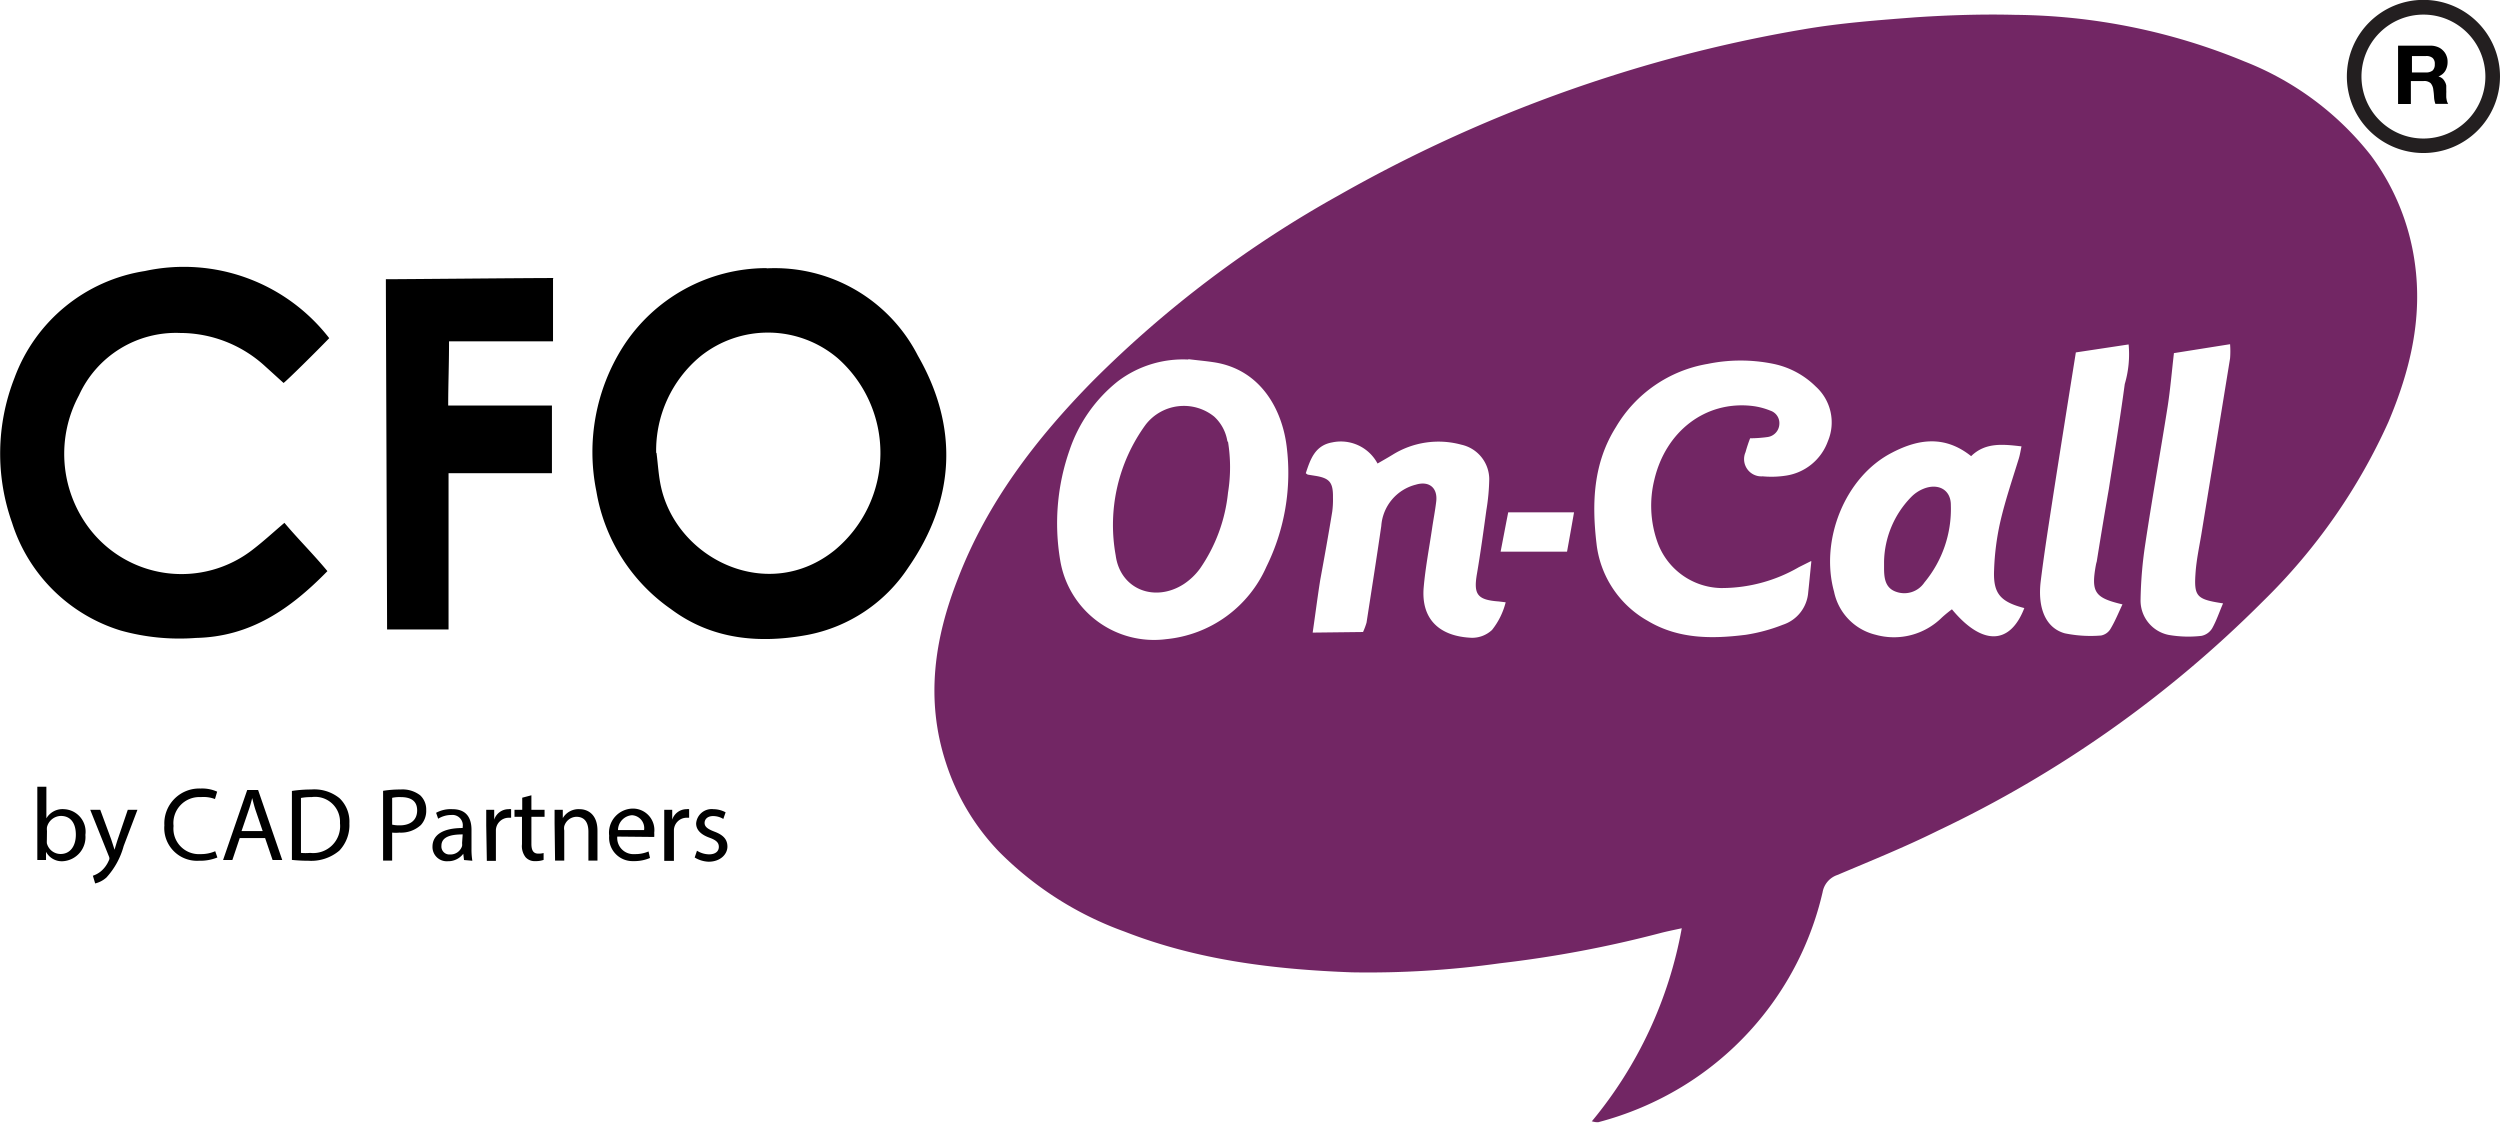 <svg viewBox="0 0 207 92.95" xmlns="http://www.w3.org/2000/svg"><clipPath id="a"><path d="M0 0h207v92.95H0z"/></clipPath><clipPath id="b"><path d="M-13.03-4.74h225.61V97.79H-13.03z"/></clipPath><g clip-path="url(#a)"><g clip-path="url(#b)"><path d="M200.66 12.67A6.34 6.34 0 1 1 207 6.34a6.34 6.34 0 0 1-6.34 6.33m0-11.46a5.13 5.13 0 1 0 5.13 5.13 5.13 5.13 0 0 0-5.13-5.13" fill="#231f20"/><path d="M201.25 3.78a1.59 1.59 0 0 1 .59.11 1.21 1.21 0 0 1 .44.29 1.19 1.19 0 0 1 .28.42 1.27 1.27 0 0 1 .1.52 1.44 1.44 0 0 1-.18.73 1.12 1.12 0 0 1-.58.48.87.87 0 0 1 .32.16.9.9 0 0 1 .21.27.93.93 0 0 1 .12.33v.37a2.1 2.1 0 0 1 0 .27v.32a2.68 2.68 0 0 0 .05.3.82.82 0 0 0 .11.25h-1.06a2.06 2.06 0 0 1-.11-.55 6 6 0 0 0-.06-.61 1 1 0 0 0-.22-.55.79.79 0 0 0-.58-.18h-1.06v1.9h-1.06V3.78zM200.87 6a.86.86 0 0 0 .55-.16.69.69 0 0 0 .18-.53.63.63 0 0 0-.18-.51.8.8 0 0 0-.55-.16h-1.16V6z"/><path d="M131.79 92.86a34.65 34.65 0 0 0 7.46-16c-.74.16-1.24.26-1.74.39a95.61 95.61 0 0 1-13.32 2.51 78.57 78.57 0 0 1-12.25.75c-6.42-.24-12.76-1-18.82-3.37a28 28 0 0 1-10.4-6.62 19 19 0 0 1-4.4-7.37c-1.71-5.24-.95-10.29 1-15.25 2.43-6.32 6.47-11.58 11.18-16.37a92 92 0 0 1 20.37-15.37 118.15 118.15 0 0 1 22.34-9.8 116.07 116.07 0 0 1 16.11-3.93c3.07-.53 6.21-.76 9.32-1 2.74-.18 5.49-.27 8.23-.2a50.78 50.78 0 0 1 19 3.87 24.79 24.79 0 0 1 10.44 7.77 19.33 19.33 0 0 1 3.63 8.85c.67 4.67-.4 9-2.18 13.22a48.72 48.72 0 0 1-10.38 14.84 96.21 96.21 0 0 1-26.92 19c-2.72 1.35-5.54 2.49-8.33 3.67a1.84 1.84 0 0 0-1.22 1.43A25.56 25.56 0 0 1 139.24 90a26.16 26.16 0 0 1-6.91 2.92c-.11 0-.26 0-.54-.08m-33.4-63.07a8.93 8.93 0 0 0-5.83 1.8 12.29 12.29 0 0 0-4 5.7 18.34 18.34 0 0 0-.78 9.09 7.87 7.87 0 0 0 8.8 6.56 10.13 10.13 0 0 0 8.28-6 17.53 17.53 0 0 0 1.68-9.92c-.37-3.1-2.16-6.4-6-7-.71-.11-1.43-.17-2.14-.26m51.55 16.72l-1 .5a12.76 12.76 0 0 1-6.48 1.73 5.72 5.72 0 0 1-5.25-3.85 9 9 0 0 1-.24-5.12c.94-4 4.22-6.54 8.08-6.11a5.76 5.76 0 0 1 1.52.39 1.09 1.09 0 0 1 .75 1.13 1.13 1.13 0 0 1-1 1.06 10.79 10.79 0 0 1-1.42.1 11.83 11.83 0 0 0-.38 1.15 1.43 1.43 0 0 0 1.42 2 7.79 7.79 0 0 0 1.87-.05 4.38 4.38 0 0 0 3.53-2.86 4 4 0 0 0-1-4.52 7 7 0 0 0-3.5-1.88 13.52 13.52 0 0 0-5.45 0 10.93 10.93 0 0 0-7.6 5.23c-1.89 3-2 6.3-1.61 9.64a8.42 8.42 0 0 0 4.23 6.4c2.55 1.53 5.34 1.51 8.14 1.16a14.3 14.3 0 0 0 3.06-.83 3.06 3.06 0 0 0 2.1-2.69c.09-.8.16-1.6.26-2.56m17.64 3.87c-2-.52-2.59-1.21-2.51-3.13a21.36 21.36 0 0 1 .51-4c.41-1.78 1-3.51 1.54-5.26.09-.3.14-.61.22-1-1.55-.18-3-.34-4.17.81-2.15-1.72-4.32-1.45-6.53-.3-3.93 2-6 7.27-4.82 11.52a4.62 4.62 0 0 0 3.45 3.57 5.64 5.64 0 0 0 5.48-1.43 10.7 10.7 0 0 1 .83-.68c2.48 3 4.81 3 6-.12m-54.76 2a5.69 5.69 0 0 0 .29-.78c.41-2.66.83-5.31 1.22-8a3.8 3.8 0 0 1 2.86-3.42c1.09-.33 1.82.25 1.69 1.39-.09.76-.24 1.52-.35 2.28-.24 1.62-.55 3.23-.69 4.85-.22 2.63 1.32 4.06 4 4.16a2.41 2.41 0 0 0 1.66-.65 6.07 6.07 0 0 0 1.13-2.29l-.58-.07c-1.77-.13-2.09-.58-1.8-2.28s.54-3.51.78-5.27a17.44 17.44 0 0 0 .24-2.58 2.94 2.94 0 0 0-2.31-2.85 7.2 7.2 0 0 0-5.69.83c-.39.24-.8.47-1.25.73a3.44 3.44 0 0 0-3.75-1.75c-1.43.25-1.81 1.4-2.19 2.55a.67.67 0 0 0 .17.12l.56.09c1.24.19 1.54.54 1.52 1.82a7.39 7.39 0 0 1-.06 1.15c-.31 1.9-.65 3.79-1 5.69-.22 1.4-.4 2.81-.62 4.33zM180 29.25c-.18 1.57-.3 3-.52 4.42-.6 3.79-1.28 7.57-1.85 11.37a33.71 33.71 0 0 0-.39 4.59 2.9 2.9 0 0 0 2.32 2.94 9.51 9.51 0 0 0 2.72.08 1.35 1.35 0 0 0 .89-.63c.36-.64.59-1.35.9-2.06-2.23-.34-2.43-.56-2.27-2.65.08-1 .29-2 .46-3q1.2-7.32 2.39-14.64a7.51 7.51 0 0 0 0-1.17l-4.66.74m-4.26 20.8c-2.29-.54-2.6-1-2.19-3.26a2.29 2.29 0 0 1 .07-.28c.32-2 .65-4 1-6 .45-2.9.93-5.79 1.32-8.7a8.74 8.74 0 0 0 .32-3.28l-4.37.66c-.64 4-1.25 7.84-1.85 11.68-.37 2.42-.76 4.84-1.06 7.28-.27 2.25.44 3.87 2 4.3a10.62 10.62 0 0 0 3 .18 1.16 1.16 0 0 0 .78-.55c.39-.65.67-1.35 1-2.05m-46-4.34c.2-1.1.38-2.11.58-3.26h-5.45c-.22 1.11-.41 2.13-.63 3.26z" fill="#722664"/><path d="M63.48 22.22A13.3 13.3 0 0 1 76 29.45c3.4 5.92 3.1 11.93-.8 17.55a12.88 12.88 0 0 1-8.34 5.57c-4 .74-7.93.39-11.31-2.14a14.87 14.87 0 0 1-6.17-9.75 16.28 16.28 0 0 1 2.18-11.93 14.13 14.13 0 0 1 11.92-6.55m-9.12 15.3c.12.95.17 1.92.38 2.85 1.36 6 8.89 9.63 14.38 5.2a10.46 10.46 0 0 0 .23-15.9A8.93 8.93 0 0 0 58 29.5a10.13 10.13 0 0 0-3.67 8M27.26 28c-1.09 1.13-3.47 3.48-3.78 3.71-.5-.45-1-.91-1.48-1.34a10.42 10.42 0 0 0-7.08-2.8 8.82 8.82 0 0 0-8.38 5.16 10.22 10.22 0 0 0 .74 10.87A9.6 9.6 0 0 0 21 45.45c.83-.64 1.61-1.36 2.55-2.16 1.16 1.38 2.33 2.52 3.56 4-3.08 3.15-6.38 5.43-10.87 5.53a18.08 18.08 0 0 1-6.24-.61 13.64 13.64 0 0 1-9-8.92 17.15 17.15 0 0 1 .2-12A13.75 13.75 0 0 1 12 22.44 15.22 15.22 0 0 1 27.26 28m18.53-4.94v5.2h-8.61c0 2-.07 3.57-.07 5.32h8.59v5.6h-8.56v12.94h-5.09c0-2.13-.1-26.72-.1-29 1.46 0 11.59-.1 13.89-.1"/><path d="M101.68 36.58a13.21 13.21 0 0 1 0 4.21 13.44 13.44 0 0 1-2.32 6.29 5.26 5.26 0 0 1-1.34 1.28c-2.4 1.55-5.26.45-5.64-2.37a14.1 14.1 0 0 1 2.49-10.84 4 4 0 0 1 5.66-.66 3.54 3.54 0 0 1 1.1 2.06M156 46.5a7.87 7.87 0 0 1 2.23-5.33 3 3 0 0 1 1.06-.71c1.2-.47 2.25.09 2.24 1.37a9.52 9.52 0 0 1-2.19 6.4A2 2 0 0 1 157 49c-.94-.32-1-1.2-1-2z" fill="#722664"/></g><path d="M3.09 71.21v-6.07h.75v2.62A1.55 1.55 0 0 1 5.32 67a1.87 1.87 0 0 1 1.75 2.13 2 2 0 0 1-1.87 2.18 1.48 1.48 0 0 1-1.39-.78v.68zm.79-1.66a2.48 2.48 0 0 0 0 .27 1.17 1.17 0 0 0 1.14.89c.79 0 1.26-.65 1.26-1.6s-.43-1.55-1.24-1.55a1.21 1.21 0 0 0-1.15.93 1.3 1.3 0 0 0 0 .31zm4.42-2.5l.91 2.46c.09.28.2.6.27.85.08-.25.17-.57.27-.87l.83-2.44h.8l-1.14 3a6.29 6.29 0 0 1-1.43 2.61 2.19 2.19 0 0 1-.93.49l-.19-.64a2.07 2.07 0 0 0 .67-.37 2.36 2.36 0 0 0 .64-.87.46.46 0 0 0 .06-.18.48.48 0 0 0-.05-.2l-1.54-3.84zM18 71a3.82 3.82 0 0 1-1.53.27 2.71 2.71 0 0 1-2.86-2.93 2.89 2.89 0 0 1 3-3.05 3 3 0 0 1 1.37.26l-.18.61a2.69 2.69 0 0 0-1.17-.16 2.15 2.15 0 0 0-2.26 2.39 2.11 2.11 0 0 0 2.23 2.33 2.94 2.94 0 0 0 1.22-.24zm1.85-1.61l-.61 1.82h-.77l2-5.8h.9l2 5.8h-.8l-.62-1.82zm1.9-.58l-.57-1.67c-.13-.38-.21-.73-.3-1.06-.08.34-.18.69-.29 1L20 68.81zm2.42-3.32a10.63 10.63 0 0 1 1.59-.12 3.32 3.32 0 0 1 2.35.72 2.68 2.68 0 0 1 .82 2.09 3.07 3.07 0 0 1-.83 2.25 3.61 3.61 0 0 1-2.57.84 12.89 12.89 0 0 1-1.36-.07zm.75 5.13a4.18 4.18 0 0 0 .76 0 2.23 2.23 0 0 0 2.47-2.46A2.06 2.06 0 0 0 25.8 66a4.62 4.62 0 0 0-.88.07zm6.8-5.14a8.78 8.78 0 0 1 1.44-.11 2.4 2.4 0 0 1 1.63.48 1.6 1.6 0 0 1 .5 1.22 1.74 1.74 0 0 1-.44 1.24 2.43 2.43 0 0 1-1.78.63 2.74 2.74 0 0 1-.6 0v2.32h-.75zm.75 2.8a2.65 2.65 0 0 0 .62.06c.9 0 1.45-.44 1.45-1.24S34 66 33.18 66a2.87 2.87 0 0 0-.71.06zm5.95 2.93l-.06-.52a1.56 1.56 0 0 1-1.28.62 1.18 1.18 0 0 1-1.27-1.2c0-1 .89-1.55 2.5-1.55v-.08a.86.86 0 0 0-.94-1 2.08 2.08 0 0 0-1.09.31l-.17-.49a2.51 2.51 0 0 1 1.35-.3c1.27 0 1.58.87 1.58 1.71v1.56a5.9 5.9 0 0 0 .07 1zm-.11-2.12c-.83 0-1.76.13-1.76.94a.66.66 0 0 0 .71.72 1 1 0 0 0 1-.7.93.93 0 0 0 0-.24zm1.95-.74v-1.3h.66v.82A1.25 1.25 0 0 1 42.1 67a.73.73 0 0 1 .22 0v.71h-.26a1.07 1.07 0 0 0-1 1v2.57h-.75zm3.74-2.5v1.2h1.09v.58H44v2.24c0 .52.15.81.57.81a1.51 1.51 0 0 0 .44-.05v.57a1.91 1.91 0 0 1-.68.1 1 1 0 0 1-.81-.32 1.5 1.5 0 0 1-.3-1.08v-2.27h-.62v-.58h.64v-1zm1.92 2.33v-1.13h.68v.69A1.51 1.51 0 0 1 48 67c.58 0 1.47.35 1.47 1.78v2.48h-.75v-2.4c0-.67-.25-1.23-1-1.23a1.08 1.08 0 0 0-1 .78.92.92 0 0 0 0 .35v2.5h-.76zm5.19 1.09a1.34 1.34 0 0 0 1.43 1.45 2.8 2.8 0 0 0 1.16-.22l.12.54a3.33 3.33 0 0 1-1.38.26 1.94 1.94 0 0 1-2-2.1 2 2 0 0 1 2-2.25 1.78 1.78 0 0 1 1.73 2 2.53 2.53 0 0 1 0 .35zm2.22-.54a1.07 1.07 0 0 0-1-1.23 1.25 1.25 0 0 0-1.16 1.23zm1.67-.38v-1.3h.66v.82a1.25 1.25 0 0 1 1.18-.87.73.73 0 0 1 .22 0v.71h-.26a1.06 1.06 0 0 0-1 1v2.57H55zm2.71 2.09a1.94 1.94 0 0 0 1 .3c.55 0 .81-.27.81-.62s-.22-.56-.78-.76c-.75-.27-1.1-.68-1.1-1.18A1.29 1.29 0 0 1 59.08 67a2.14 2.14 0 0 1 1 .26l-.19.55a1.63 1.63 0 0 0-.85-.24c-.45 0-.7.26-.7.57s.25.5.79.71c.73.27 1.1.63 1.1 1.25s-.57 1.25-1.56 1.25a2.38 2.38 0 0 1-1.15-.35z"/></g></svg>